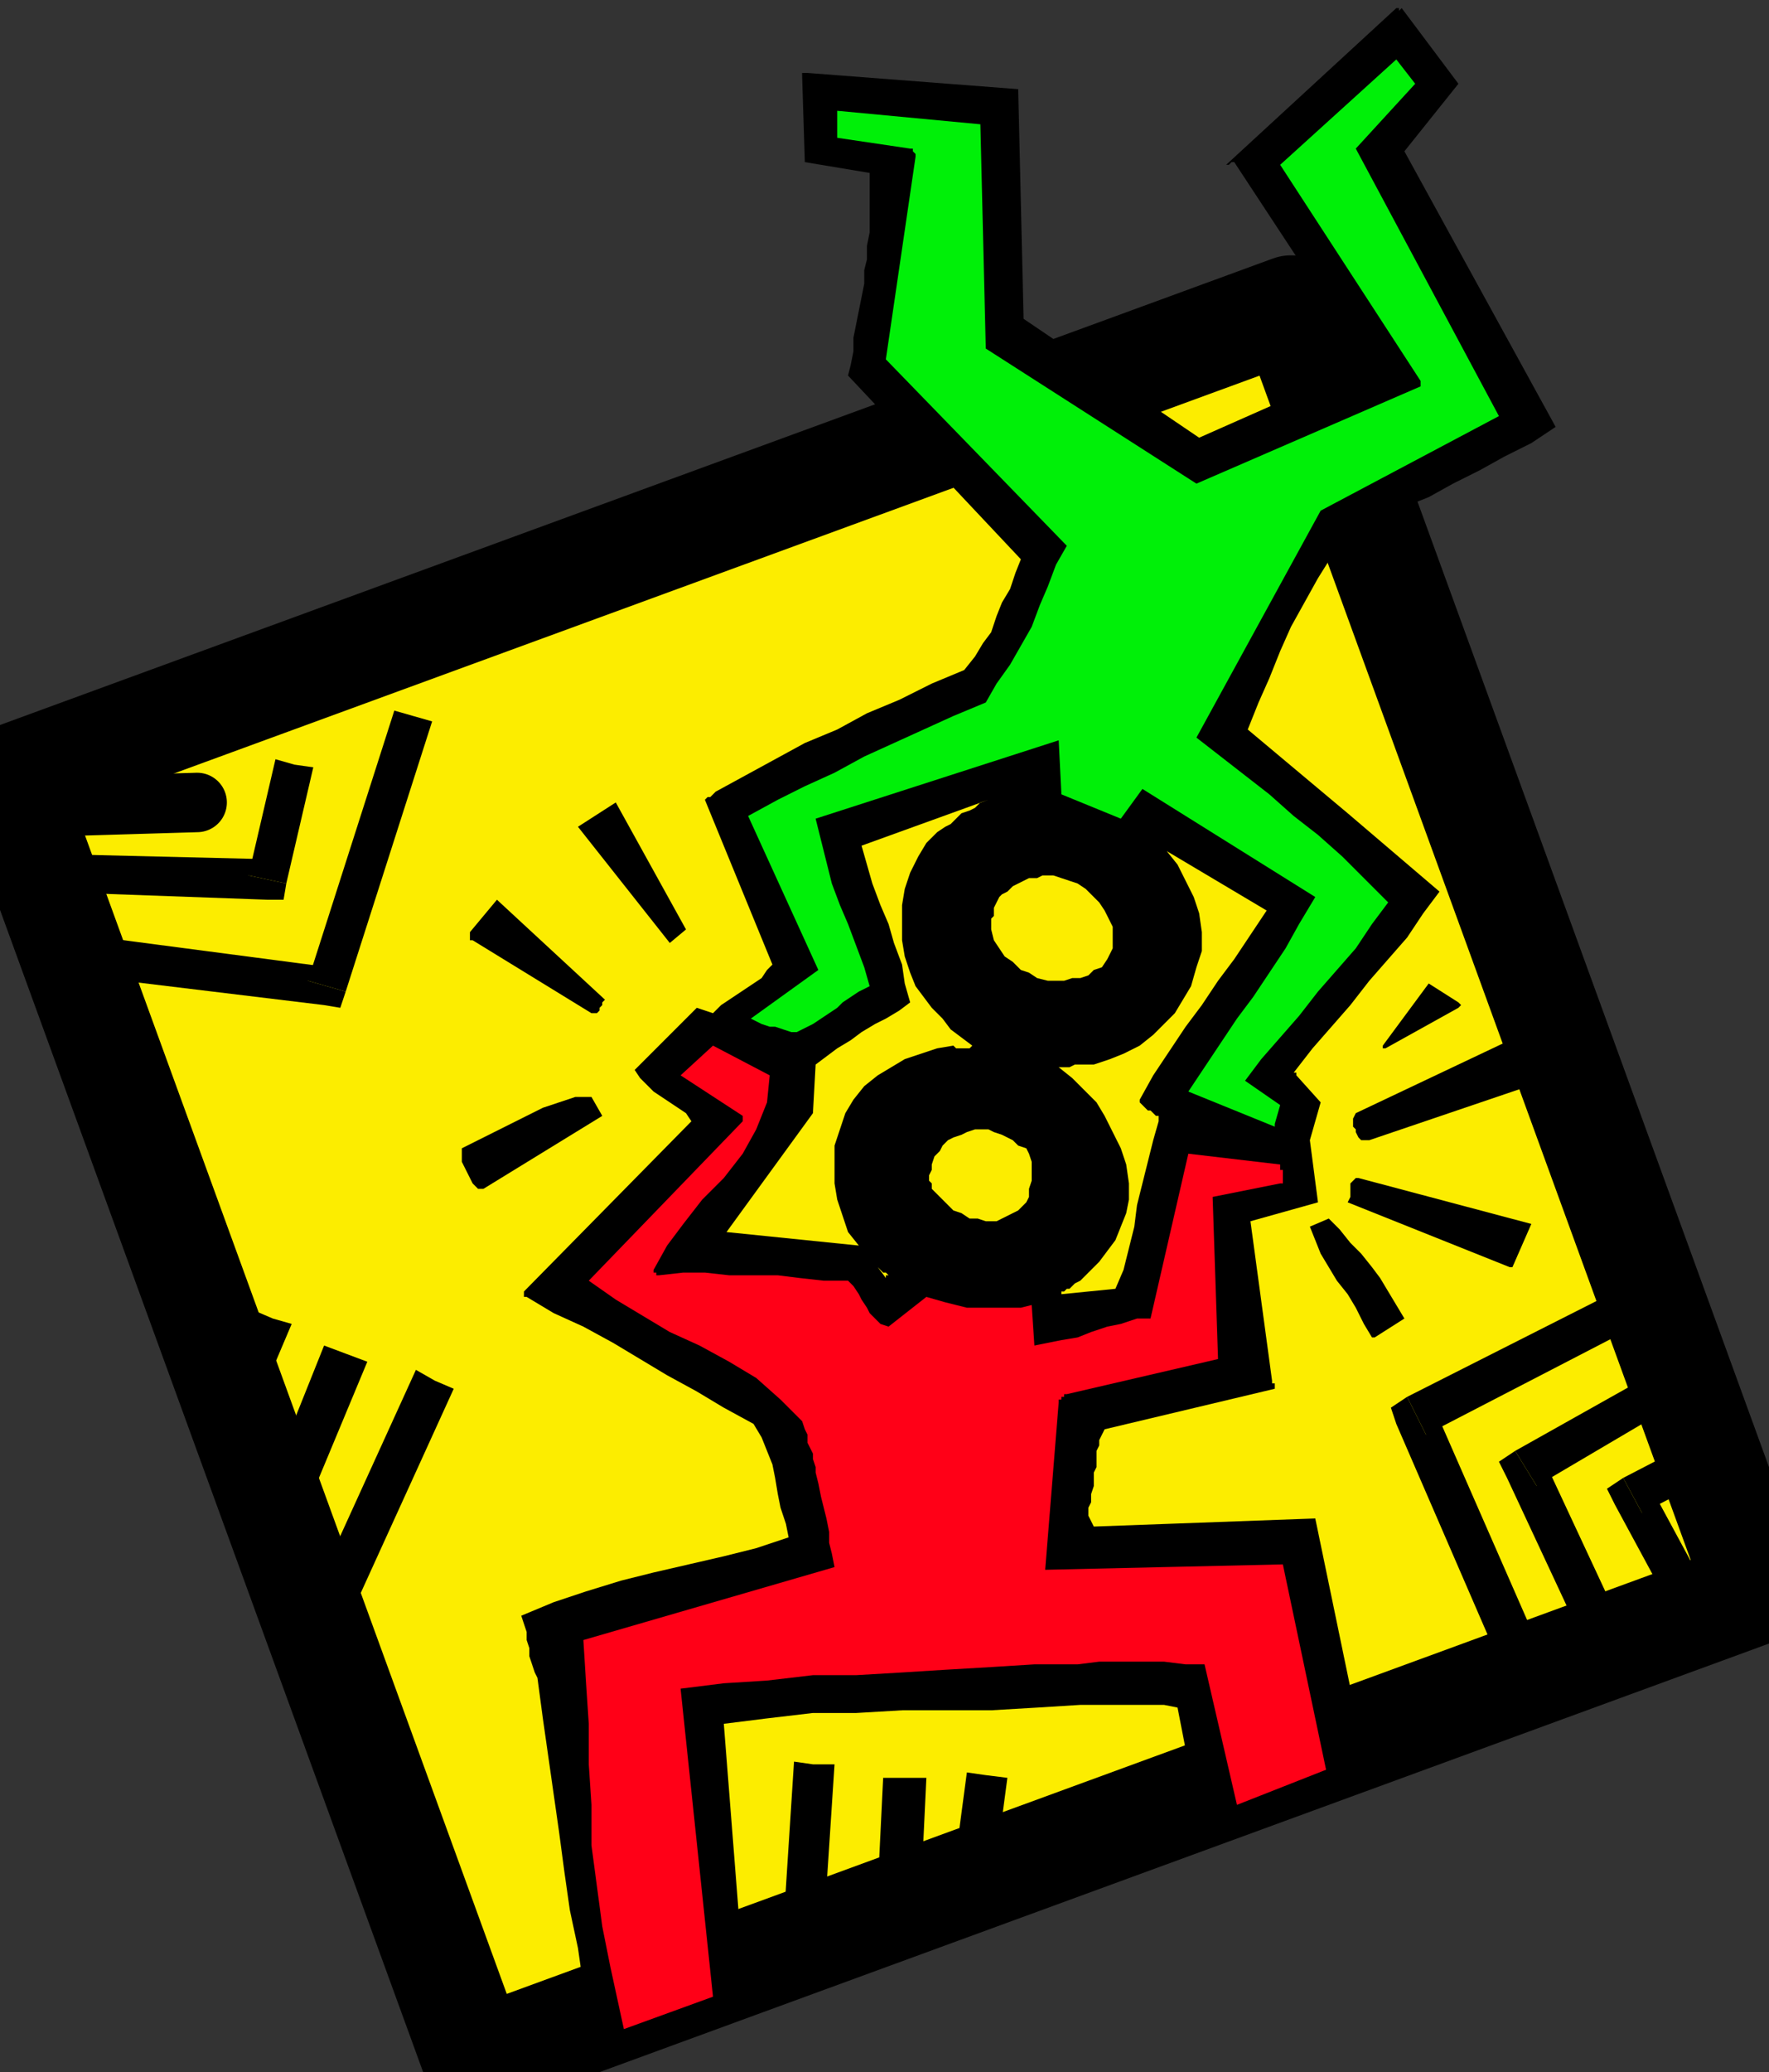 <?xml version="1.0" encoding="UTF-8" standalone="no"?>
<svg
   xmlns:dc="http://purl.org/dc/elements/1.1/"
   xmlns:cc="http://creativecommons.org/ns#"
   xmlns:rdf="http://www.w3.org/1999/02/22-rdf-syntax-ns#"
   xmlns:svg="http://www.w3.org/2000/svg"
   xmlns="http://www.w3.org/2000/svg"
   xmlns:sodipodi="http://sodipodi.sourceforge.net/DTD/sodipodi-0.dtd"
   xmlns:inkscape="http://www.inkscape.org/namespaces/inkscape"
   version="1.0"
   width="173.302mm"
   height="202.935mm"
   id="svg75"
   sodipodi:docname="BCKMC117.WMF">
  <rect width="100%" height="100%" fill="#333333" stroke="none"/>
  <sodipodi:namedview
     pagecolor="#ffffff"
     bordercolor="#666666"
     borderopacity="1"
     objecttolerance="10"
     gridtolerance="10"
     guidetolerance="10"
     inkscape:pageopacity="0"
     inkscape:pageshadow="2"
     inkscape:window-width="640"
     inkscape:window-height="480"
     id="namedview77" />
  <defs
     id="defs3">
    <pattern
       id="WMFhbasepattern"
       patternUnits="userSpaceOnUse"
       width="6"
       height="6"
       x="0"
       y="0" />
  </defs>
  <path
     style="fill:none;stroke:none;"
     d="  M 0,0   L 654,0   L 654,766   L 0,766   z "
     id="path5" />
  <path
     style="fill:#fced00;fill-rule:evenodd;fill-opacity:1;stroke:#000000;stroke-width:39px;stroke-linecap:round;stroke-linejoin:round;stroke-miterlimit:4;stroke-dasharray:none;stroke-opacity:1;"
     d="  M 3,288   L 478,114   L 651,589   L 176,763   L 3,288  z "
     id="path7" />
  <path
     style="fill:#000000;fill-rule:evenodd;fill-opacity:1;stroke:none;"
     d="  M 275,727   L 268,638   L 284,636   L 301,634   L 317,634   L 334,633   L 351,633   L 367,633   L 384,632   L 400,631   L 405,631   L 409,631   L 414,631   L 418,631   L 422,631   L 427,631   L 431,631   L 436,632   L 444,673   L 504,644   L 487,562   L 405,565   L 404,563   L 403,561   L 403,558   L 404,556   L 404,553   L 405,550   L 405,548   L 405,545   L 406,543   L 406,541   L 406,539   L 406,537   L 407,535   L 407,533   L 408,531   L 409,529   L 472,514   L 472,514   L 472,513   L 472,513   L 472,512   L 471,512   L 471,512   L 471,511   L 471,511   L 463,452   L 488,445   L 485,422   L 489,408   L 480,398   L 480,398   L 480,398   L 480,398   L 480,398   L 480,397   L 480,397   L 479,397   L 479,397   L 486,388   L 493,380   L 500,372   L 507,363   L 514,355   L 521,347   L 527,338   L 533,330   L 499,301   L 462,270   L 466,260   L 470,251   L 474,241   L 478,232   L 483,223   L 488,214   L 493,206   L 499,198   L 509,193   L 519,188   L 529,184   L 538,179   L 548,174   L 557,169   L 567,164   L 576,158   L 520,56   L 540,31   L 519,3   L 518,4   L 518,3   L 518,3   L 518,3   L 518,3   L 518,3   L 518,3   L 517,3   L 454,61   L 454,61   L 454,61   L 455,61   L 455,61   L 455,61   L 456,60   L 456,60   L 457,60   L 505,133   L 505,133   L 505,133   L 505,134   L 505,134   L 505,134   L 505,134   L 505,134   L 505,135   L 444,162   L 379,118   L 377,33   L 299,27   L 298,27   L 298,27   L 298,27   L 298,27   L 298,27   L 297,27   L 297,28   L 297,28   L 298,60   L 322,64   L 322,68   L 322,72   L 322,77   L 322,82   L 322,86   L 321,91   L 321,96   L 320,100   L 320,105   L 319,110   L 318,115   L 317,120   L 316,125   L 316,130   L 315,135   L 314,139   L 378,207   L 376,212   L 374,218   L 371,223   L 369,228   L 367,234   L 364,238   L 361,243   L 357,248   L 345,253   L 333,259   L 321,264   L 310,270   L 298,275   L 287,281   L 276,287   L 265,293   L 264,294   L 264,294   L 263,295   L 263,295   L 262,295   L 262,295   L 261,296   L 261,296   L 286,357   L 284,359   L 282,362   L 279,364   L 276,366   L 273,368   L 270,370   L 267,372   L 264,375   L 258,373   L 235,396   L 237,399   L 239,401   L 242,404   L 245,406   L 248,408   L 251,410   L 254,412   L 256,415   L 194,478   L 194,478   L 194,478   L 194,479   L 194,479   L 194,479   L 194,479   L 194,480   L 195,480   L 205,486   L 216,491   L 227,497   L 237,503   L 247,509   L 258,515   L 268,521   L 279,527   L 282,532   L 284,537   L 286,542   L 287,547   L 288,553   L 289,558   L 291,564   L 292,569   L 280,573   L 268,576   L 255,579   L 242,582   L 230,585   L 217,589   L 205,593   L 193,598   L 194,601   L 195,604   L 195,607   L 196,610   L 196,613   L 197,616   L 198,619   L 199,621   L 201,636   L 203,650   L 205,664   L 207,678   L 209,693   L 211,707   L 214,721   L 216,735   L 220,747   L 275,727  z "
     id="path9" />
  <path
     style="fill:#ff0017;fill-rule:evenodd;fill-opacity:1;stroke:none;"
     d="  M 231,751   L 264,739   L 252,625   L 268,623   L 284,622   L 301,620   L 317,620   L 334,619   L 350,618   L 367,617   L 383,616   L 391,616   L 399,616   L 407,615   L 415,615   L 423,615   L 431,615   L 439,616   L 446,616   L 458,668   L 491,655   L 475,579   L 387,581   L 392,519   L 392,519   L 392,518   L 393,518   L 393,517   L 393,517   L 394,517   L 394,516   L 395,516   L 451,503   L 449,443   L 474,438   L 475,438   L 475,438   L 475,437   L 475,437   L 475,436   L 475,435   L 475,434   L 475,434   L 475,433   L 474,433   L 474,433   L 474,432   L 474,432   L 474,432   L 474,431   L 474,431   L 440,427   L 426,488   L 421,488   L 415,490   L 410,491   L 404,493   L 399,495   L 393,496   L 388,497   L 383,498   L 382,483   L 378,484   L 374,484   L 370,484   L 366,484   L 362,484   L 358,484   L 354,483   L 350,482   L 343,480   L 329,491   L 326,490   L 324,488   L 322,486   L 321,484   L 319,481   L 318,479   L 316,476   L 314,474   L 305,474   L 296,473   L 288,472   L 279,472   L 270,472   L 261,471   L 253,471   L 244,472   L 244,472   L 243,472   L 243,471   L 243,471   L 242,471   L 242,471   L 242,470   L 242,470   L 247,461   L 253,453   L 260,444   L 268,436   L 275,427   L 280,418   L 284,408   L 285,398   L 264,387   L 252,398   L 275,413   L 275,413   L 275,413   L 275,413   L 275,414   L 275,414   L 275,414   L 275,414   L 275,415   L 218,474   L 228,481   L 238,487   L 248,493   L 259,498   L 270,504   L 280,510   L 289,518   L 297,526   L 298,529   L 299,531   L 299,534   L 300,536   L 301,538   L 301,540   L 302,543   L 302,545   L 303,549   L 304,554   L 305,558   L 306,562   L 307,567   L 307,571   L 308,575   L 309,580   L 216,607   L 217,623   L 218,638   L 218,653   L 219,668   L 219,683   L 221,698   L 223,713   L 226,728   L 231,751  z "
     id="path11" />
  <path
     style="fill:#000000;fill-rule:evenodd;fill-opacity:1;stroke:none;"
     d="  M 509,495   L 520,488   L 517,483   L 514,478   L 511,473   L 508,469   L 504,464   L 500,460   L 496,455   L 492,451   L 485,454   L 487,459   L 489,464   L 492,469   L 495,474   L 499,479   L 502,484   L 505,490   L 508,495   L 508,495   L 508,495   L 508,495   L 509,495   L 509,495   L 509,495   L 509,495   L 509,495  z "
     id="path13" />
  <path
     style="fill:#fced00;fill-rule:evenodd;fill-opacity:1;stroke:none;"
     d="  M 393,479   L 413,477   L 416,470   L 418,462   L 420,454   L 421,446   L 423,438   L 425,430   L 427,422   L 429,415   L 429,414   L 429,414   L 429,414   L 429,414   L 429,414   L 429,413   L 429,413   L 429,413   L 428,413   L 427,412   L 426,411   L 425,411   L 424,410   L 423,409   L 422,408   L 422,407   L 427,398   L 433,389   L 439,380   L 445,372   L 451,363   L 457,355   L 463,346   L 469,337   L 432,315   L 436,320   L 439,326   L 442,332   L 444,338   L 445,345   L 445,352   L 443,358   L 441,365   L 438,370   L 435,375   L 431,379   L 427,383   L 422,387   L 416,390   L 411,392   L 405,394   L 403,394   L 402,394   L 400,394   L 398,394   L 396,395   L 395,395   L 393,395   L 392,395   L 397,399   L 401,403   L 406,408   L 409,413   L 412,419   L 415,425   L 417,431   L 418,438   L 418,444   L 417,449   L 415,454   L 413,459   L 410,463   L 407,467   L 403,471   L 400,474   L 398,475   L 397,476   L 397,476   L 396,477   L 395,477   L 394,478   L 393,478   L 393,479   L 393,479   L 393,479   L 393,479   L 393,479  z "
     id="path15" />
  <path
     style="fill:#fced00;fill-rule:evenodd;fill-opacity:1;stroke:none;"
     d="  M 329,472   L 329,472   L 328,471   L 328,471   L 328,471   L 327,471   L 326,470   L 326,470   L 325,469   L 328,473   L 328,472   L 328,472   L 329,472   L 329,472  z "
     id="path17" />
  <path
     style="fill:#000000;fill-rule:evenodd;fill-opacity:1;stroke:none;"
     d="  M 560,469   L 567,453   L 503,436   L 502,436   L 501,437   L 500,438   L 500,439   L 500,441   L 500,442   L 500,443   L 499,445   L 559,469   L 559,469   L 559,469   L 559,469   L 560,469   L 560,469   L 560,469   L 560,469   L 560,469  z "
     id="path19" />
  <path
     style="fill:#fced00;fill-rule:evenodd;fill-opacity:1;stroke:none;"
     d="  M 318,461   L 314,456   L 312,450   L 310,444   L 309,438   L 309,431   L 309,424   L 311,418   L 313,412   L 316,407   L 320,402   L 325,398   L 330,395   L 335,392   L 341,390   L 347,388   L 353,387   L 354,388   L 355,388   L 356,388   L 357,388   L 358,388   L 359,388   L 359,388   L 360,387   L 356,384   L 352,381   L 349,377   L 345,373   L 342,369   L 339,365   L 337,360   L 335,354   L 334,348   L 334,342   L 334,335   L 335,329   L 337,323   L 340,317   L 343,312   L 347,308   L 350,306   L 352,305   L 354,303   L 356,301   L 359,300   L 361,299   L 363,297   L 366,296   L 319,313   L 321,320   L 323,327   L 326,335   L 329,342   L 331,349   L 334,357   L 335,364   L 337,371   L 333,374   L 328,377   L 324,379   L 319,382   L 315,385   L 310,388   L 306,391   L 302,394   L 301,412   L 269,456   L 318,461  z "
     id="path21" />
  <path
     style="fill:#fced00;fill-rule:evenodd;fill-opacity:1;stroke:none;"
     d="  M 365,452   L 367,452   L 369,452   L 371,451   L 373,450   L 375,449   L 377,448   L 378,447   L 380,445   L 381,443   L 381,440   L 382,437   L 382,435   L 382,432   L 382,430   L 381,427   L 380,425   L 377,424   L 375,422   L 373,421   L 371,420   L 368,419   L 366,418   L 364,418   L 361,418   L 358,419   L 356,420   L 353,421   L 351,422   L 349,424   L 348,426   L 346,428   L 345,431   L 345,432   L 345,433   L 344,435   L 344,436   L 344,437   L 345,438   L 345,439   L 345,440   L 347,442   L 349,444   L 351,446   L 353,448   L 356,449   L 359,451   L 362,451   L 365,452  z "
     id="path23" />
  <path
     style="fill:#000000;fill-rule:evenodd;fill-opacity:1;stroke:none;"
     d="  M 507,422   L 563,403   L 559,385   L 502,412   L 501,414   L 501,415   L 501,417   L 502,418   L 502,419   L 503,421   L 504,422   L 506,422   L 506,422   L 506,422   L 506,422   L 507,422  z "
     id="path25" />
  <path
     style="fill:#000000;fill-rule:evenodd;fill-opacity:1;stroke:none;"
     d="  M 179,440   L 223,413   L 219,406   L 213,406   L 207,408   L 201,410   L 195,413   L 189,416   L 183,419   L 177,422   L 171,425   L 171,426   L 171,428   L 171,430   L 172,432   L 173,434   L 174,436   L 175,438   L 177,440   L 177,440   L 177,440   L 177,440   L 178,440   L 178,440   L 178,440   L 178,440   L 178,440   L 178,440   L 179,440   L 179,440   L 179,440  z "
     id="path27" />
  <path
     style="fill:#00f008;fill-rule:evenodd;fill-opacity:1;stroke:none;"
     d="  M 472,416   L 474,409   L 461,400   L 467,392   L 474,384   L 481,376   L 488,367   L 495,359   L 502,351   L 508,342   L 514,334   L 506,326   L 497,317   L 488,309   L 479,302   L 470,294   L 461,287   L 452,280   L 443,273   L 489,189   L 555,154   L 502,55   L 524,31   L 517,22   L 474,61   L 526,141   L 526,141   L 526,141   L 526,142   L 526,142   L 526,142   L 526,142   L 526,143   L 526,143   L 443,179   L 365,129   L 363,46   L 310,41   L 310,51   L 337,55   L 337,55   L 338,55   L 338,56   L 338,56   L 339,57   L 339,57   L 339,58   L 339,58   L 328,133   L 395,202   L 391,209   L 388,217   L 385,224   L 382,232   L 378,239   L 374,246   L 369,253   L 365,260   L 353,265   L 342,270   L 331,275   L 320,280   L 309,286   L 298,291   L 288,296   L 277,302   L 303,359   L 278,377   L 280,378   L 282,379   L 285,380   L 287,380   L 290,381   L 293,382   L 295,382   L 297,381   L 301,379   L 304,377   L 307,375   L 310,373   L 312,371   L 315,369   L 318,367   L 322,365   L 320,358   L 317,350   L 314,342   L 311,335   L 308,327   L 306,319   L 304,311   L 302,303   L 392,274   L 393,294   L 415,303   L 423,292   L 487,332   L 481,342   L 476,351   L 470,360   L 464,369   L 458,377   L 452,386   L 446,395   L 440,404   L 472,417   L 472,417   L 472,417   L 472,416   L 472,416  z "
     id="path29" />
  <path
     style="fill:#000000;fill-rule:evenodd;fill-opacity:1;stroke:none;"
     d="  M 513,388   L 540,373   L 540,373   L 540,373   L 541,372   L 541,372   L 541,372   L 541,372   L 541,372   L 540,371   L 529,364   L 512,387   L 512,387   L 512,387   L 512,387   L 512,387   L 512,387   L 512,388   L 512,388   L 513,388  z "
     id="path31" />
  <path
     style="fill:#000000;fill-rule:evenodd;fill-opacity:1;stroke:none;"
     d="  M 219,375   L 220,375   L 221,375   L 222,374   L 222,373   L 222,373   L 223,372   L 223,371   L 224,370   L 184,333   L 174,345   L 174,346   L 174,346   L 174,347   L 174,347   L 174,347   L 174,348   L 175,348   L 175,348   L 219,375  z "
     id="path33" />
  <path
     style="fill:#fced00;fill-rule:evenodd;fill-opacity:1;stroke:none;"
     d="  M 388,363   L 391,363   L 394,363   L 397,362   L 400,362   L 403,361   L 405,359   L 408,358   L 410,355   L 411,353   L 412,351   L 412,348   L 412,346   L 412,343   L 411,341   L 410,339   L 409,337   L 407,334   L 404,331   L 402,329   L 399,327   L 396,326   L 393,325   L 390,324   L 386,324   L 384,325   L 381,325   L 379,326   L 377,327   L 375,328   L 373,330   L 371,331   L 370,332   L 369,334   L 368,336   L 368,337   L 368,339   L 367,340   L 367,341   L 367,343   L 367,344   L 368,348   L 370,351   L 372,354   L 375,356   L 378,359   L 381,360   L 384,362   L 388,363  z "
     id="path35" />
  <path
     style="fill:#000000;fill-rule:evenodd;fill-opacity:1;stroke:none;"
     d="  M 248,349   L 254,344   L 228,297   L 214,306   L 248,349   L 248,349   L 248,349   L 248,349   L 248,349  z "
     id="path37" />
  <path
     style="fill:#ffffff;fill-rule:evenodd;fill-opacity:1;stroke:none;"
     d="  M 369,295   L 378,294   L 369,295  z "
     id="path39" />
  <path
     style="fill:#000000;fill-rule:evenodd;fill-opacity:1;stroke:none;"
     d="  M 161,511   L 154,507   L 113,597   L 127,604   L 168,514   L 161,511  z "
     id="path41" />
  <path
     style="fill:#000000;fill-rule:evenodd;fill-opacity:1;stroke:none;"
     d="  M 128,501   L 120,498   L 96,558   L 111,564   L 136,504   L 128,501  z "
     id="path43" />
  <path
     style="fill:#000000;fill-rule:evenodd;fill-opacity:1;stroke:none;"
     d="  M 101,488   L 94,485   L 81,518   L 94,523   L 108,490   L 101,488  z "
     id="path45" />
  <path
     style="fill:#000000;fill-rule:evenodd;fill-opacity:1;stroke:none;"
     d="  M 301,653   L 309,653   L 305,714   L 290,714   L 294,652   L 301,653  z "
     id="path47" />
  <path
     style="fill:#000000;fill-rule:evenodd;fill-opacity:1;stroke:none;"
     d="  M 335,658   L 343,658   L 341,700   L 325,699   L 327,658   L 335,658  z "
     id="path49" />
  <path
     style="fill:#000000;fill-rule:evenodd;fill-opacity:1;stroke:none;"
     d="  M 365,657   L 373,658   L 369,688   L 354,686   L 358,656   L 365,657  z "
     id="path51" />
  <path
     style="fill:#000000;fill-rule:evenodd;fill-opacity:1;stroke:none;"
     d="  M 601,547   L 598,557   L 618,594   L 631,587   L 611,550   L 608,560   L 601,547   L 595,551   L 598,557   L 601,547  z "
     id="path53" />
  <path
     style="fill:#000000;fill-rule:evenodd;fill-opacity:1;stroke:none;"
     d="  M 632,539   L 628,533   L 601,547   L 608,560   L 635,546   L 632,539  z "
     id="path55" />
  <path
     style="fill:#000000;fill-rule:evenodd;fill-opacity:1;stroke:none;"
     d="  M 561,537   L 558,547   L 586,607   L 600,601   L 572,541   L 569,550   L 561,537   L 555,541   L 558,547   L 561,537  z "
     id="path57" />
  <path
     style="fill:#000000;fill-rule:evenodd;fill-opacity:1;stroke:none;"
     d="  M 621,511   L 618,505   L 561,537   L 569,550   L 625,517   L 621,511  z "
     id="path59" />
  <path
     style="fill:#000000;fill-rule:evenodd;fill-opacity:1;stroke:none;"
     d="  M 521,517   L 517,527   L 556,617   L 570,610   L 531,521   L 528,531   L 521,517   L 515,521   L 517,527   L 521,517  z "
     id="path61" />
  <path
     style="fill:#000000;fill-rule:evenodd;fill-opacity:1;stroke:none;"
     d="  M 610,480   L 606,474   L 521,517   L 528,531   L 613,487   L 610,480  z "
     id="path63" />
  <path
     style="fill:#000000;fill-rule:evenodd;fill-opacity:1;stroke:none;"
     d="  M 114,363   L 122,358   L 23,345   L 21,360   L 120,372   L 128,367   L 120,372   L 126,373   L 128,367   L 114,363  z "
     id="path65" />
  <path
     style="fill:#000000;fill-rule:evenodd;fill-opacity:1;stroke:none;"
     d="  M 153,265   L 146,263   L 114,363   L 128,367   L 160,267   L 153,265  z "
     id="path67" />
  <path
     style="fill:#000000;fill-rule:evenodd;fill-opacity:1;stroke:none;"
     d="  M 92,324   L 99,318   L 16,316   L 16,330   L 99,333   L 106,327   L 99,333   L 105,333   L 106,327   L 92,324  z "
     id="path69" />
  <path
     style="fill:#000000;fill-rule:evenodd;fill-opacity:1;stroke:none;"
     d="  M 109,283   L 102,281   L 92,324   L 106,327   L 116,284   L 109,283  z "
     id="path71" />
  <path
     style="fill:none;stroke:#000000;stroke-width:22px;stroke-linecap:round;stroke-linejoin:round;stroke-miterlimit:4;stroke-dasharray:none;stroke-opacity:1;"
     d="  M 6,299   L 73,297  "
     id="path73" />
</svg>
